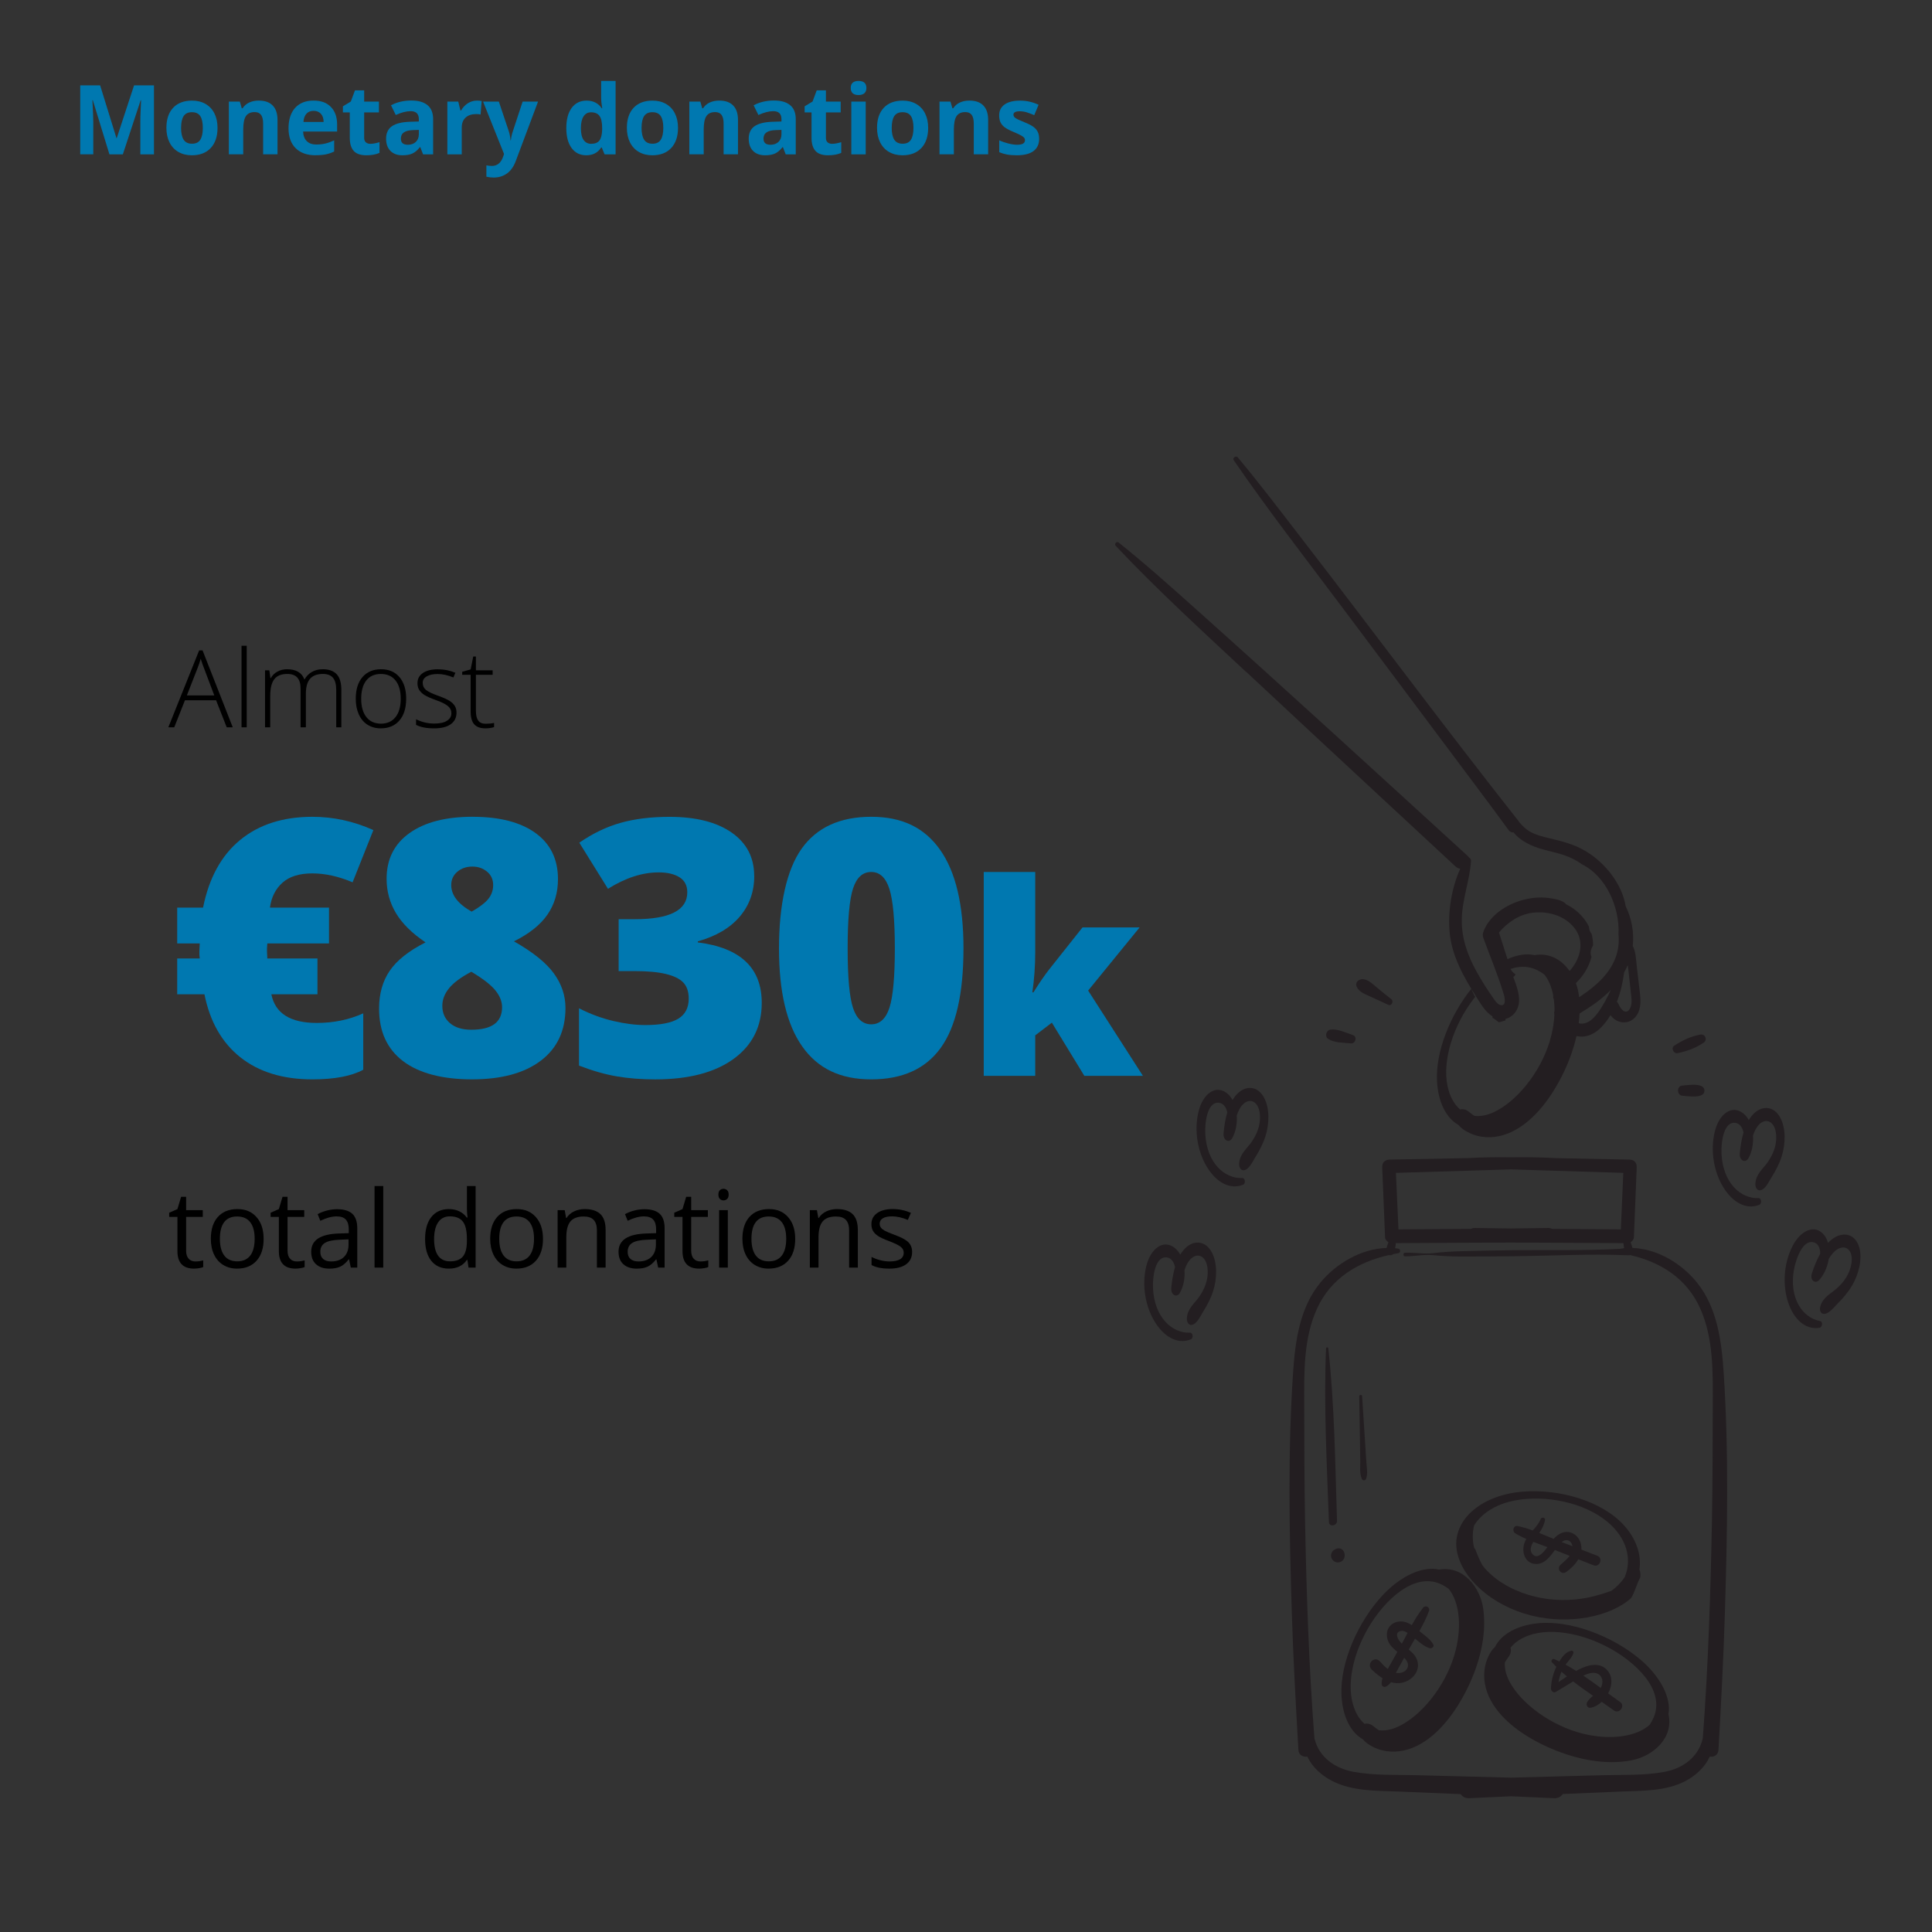 <?xml version="1.0" encoding="UTF-8"?><svg id="Layer_1" xmlns="http://www.w3.org/2000/svg" xmlns:xlink="http://www.w3.org/1999/xlink" viewBox="0 0 1080 1080"><rect x="0" y="0" width="1080" height="1080" fill="#333333" stroke="none"/><defs><style>.cls-1,.cls-2{fill:none;}.cls-3{clip-path:url(#clippath);}.cls-4{fill:#0078b0;}.cls-5,.cls-6,.cls-7{fill:#e1e2e0;}.cls-8{fill:#231e21;}.cls-2,.cls-6,.cls-7{stroke-miterlimit:10;}.cls-2,.cls-7{stroke:#e1e2e0;stroke-width:1.08px;}.cls-9{clip-path:url(#clippath-1);}.cls-10{clip-path:url(#clippath-4);}.cls-11{clip-path:url(#clippath-3);}.cls-12{clip-path:url(#clippath-2);}.cls-13{clip-path:url(#clippath-7);}.cls-14{clip-path:url(#clippath-6);}.cls-15{clip-path:url(#clippath-5);}.cls-6{stroke:#fff;stroke-width:4.36px;}</style><clipPath id="clippath"><rect class="cls-1" x="623.36" y="255.2" width="416.64" height="750"/></clipPath><clipPath id="clippath-1"><rect class="cls-1" x="-1100" y="2350" width="1080" height="901.95"/></clipPath><clipPath id="clippath-2"><rect class="cls-7" x="-699.81" y="2404.75" width="518.8" height="63.01"/></clipPath><clipPath id="clippath-3"><rect class="cls-5" x="-699.81" y="2528.25" width="518.8" height="63.01"/></clipPath><clipPath id="clippath-4"><rect class="cls-5" x="-699.81" y="2651.85" width="518.8" height="63.01"/></clipPath><clipPath id="clippath-5"><rect class="cls-5" x="-699.81" y="2768.88" width="518.8" height="63.01"/></clipPath><clipPath id="clippath-6"><rect class="cls-5" x="-699.81" y="2888.6" width="518.8" height="63.01"/></clipPath><clipPath id="clippath-7"><rect class="cls-5" x="-699.81" y="3009.53" width="518.8" height="63.01"/></clipPath></defs><g><path class="cls-4" d="M61.17,86.27l-9.28-30.24h-.24c.33,6.15,.5,10.26,.5,12.31v17.93h-7.3V47.73h11.13l9.12,29.48h.16l9.68-29.48h11.13v38.55h-7.62v-18.25c0-.86,.01-1.85,.04-2.98,.03-1.12,.15-4.11,.36-8.96h-.24l-9.94,30.19h-7.49Z"/><path class="cls-4" d="M121.6,71.48c0,4.8-1.27,8.55-3.8,11.26-2.53,2.71-6.06,4.06-10.57,4.06-2.83,0-5.33-.62-7.49-1.86s-3.82-3.02-4.98-5.34-1.74-5.03-1.74-8.12c0-4.82,1.26-8.56,3.77-11.23,2.51-2.67,6.05-4.01,10.6-4.01,2.83,0,5.33,.62,7.49,1.85,2.16,1.23,3.82,3,4.98,5.3,1.16,2.3,1.74,5,1.74,8.09Zm-20.38,0c0,2.92,.48,5.12,1.44,6.62,.96,1.49,2.52,2.24,4.68,2.24s3.69-.74,4.63-2.23c.94-1.49,1.41-3.7,1.41-6.63s-.47-5.11-1.42-6.57c-.95-1.46-2.5-2.19-4.67-2.19s-3.69,.73-4.64,2.18-1.42,3.64-1.42,6.58Z"/><path class="cls-4" d="M155.13,86.27h-8.04v-17.22c0-2.13-.38-3.72-1.13-4.79-.76-1.06-1.96-1.6-3.61-1.6-2.25,0-3.88,.75-4.88,2.25s-1.5,3.99-1.5,7.48v13.87h-8.04v-29.48h6.14l1.08,3.77h.45c.9-1.42,2.13-2.5,3.7-3.23,1.57-.73,3.36-1.09,5.37-1.09,3.43,0,6.03,.93,7.8,2.78,1.78,1.85,2.66,4.53,2.66,8.03v19.22Z"/><path class="cls-4" d="M176.43,86.8c-4.75,0-8.46-1.31-11.13-3.93-2.67-2.62-4.01-6.33-4.01-11.13s1.23-8.76,3.71-11.46c2.47-2.7,5.88-4.05,10.24-4.05s7.41,1.19,9.73,3.56,3.48,5.65,3.48,9.83v3.9h-19.01c.09,2.29,.76,4.07,2.03,5.35,1.27,1.28,3.04,1.92,5.33,1.92,1.78,0,3.45-.18,5.04-.55s3.23-.96,4.96-1.77v6.22c-1.41,.7-2.91,1.23-4.51,1.57s-3.55,.51-5.85,.51Zm-1.13-24.84c-1.71,0-3.04,.54-4.01,1.62s-1.52,2.61-1.66,4.6h11.29c-.04-1.99-.55-3.52-1.56-4.6s-2.36-1.62-4.06-1.62Z"/><path class="cls-4" d="M207.08,80.39c1.41,0,3.09-.31,5.06-.92v5.99c-2,.9-4.46,1.34-7.38,1.34-3.22,0-5.56-.81-7.03-2.44-1.47-1.63-2.2-4.06-2.2-7.32v-14.21h-3.85v-3.4l4.43-2.69,2.32-6.22h5.14v6.28h8.25v6.04h-8.25v14.21c0,1.14,.32,1.99,.96,2.53,.64,.54,1.49,.82,2.54,.82Z"/><path class="cls-4" d="M236.5,86.27l-1.56-4.01h-.21c-1.35,1.71-2.75,2.89-4.18,3.55-1.43,.66-3.3,.99-5.6,.99-2.83,0-5.06-.81-6.68-2.43-1.63-1.62-2.44-3.92-2.44-6.91s1.09-5.44,3.28-6.92c2.19-1.49,5.49-2.31,9.9-2.47l5.12-.16v-1.29c0-2.99-1.53-4.48-4.59-4.48-2.36,0-5.12,.71-8.31,2.14l-2.66-5.43c3.39-1.78,7.15-2.66,11.29-2.66s6.99,.86,9.1,2.58c2.11,1.72,3.16,4.34,3.16,7.86v19.64h-5.62Zm-2.37-13.66l-3.11,.11c-2.34,.07-4.08,.49-5.22,1.27-1.14,.77-1.71,1.95-1.71,3.53,0,2.27,1.3,3.4,3.9,3.4,1.86,0,3.35-.54,4.47-1.61,1.12-1.07,1.67-2.5,1.67-4.27v-2.43Z"/><path class="cls-4" d="M266.53,56.24c1.09,0,2,.08,2.72,.24l-.61,7.54c-.65-.18-1.44-.26-2.37-.26-2.57,0-4.57,.66-6,1.98-1.43,1.32-2.15,3.16-2.15,5.54v15h-8.04v-29.48h6.09l1.19,4.96h.4c.91-1.65,2.15-2.98,3.7-3.99,1.56-1.01,3.25-1.52,5.08-1.52Z"/><path class="cls-4" d="M270.05,56.8h8.81l5.56,16.58c.47,1.44,.8,3.15,.98,5.12h.16c.19-1.81,.57-3.52,1.13-5.12l5.46-16.58h8.62l-12.47,33.25c-1.14,3.08-2.77,5.38-4.89,6.91-2.12,1.53-4.59,2.29-7.42,2.29-1.39,0-2.75-.15-4.09-.45v-6.38c.97,.23,2.02,.34,3.16,.34,1.42,0,2.67-.44,3.73-1.31s1.89-2.18,2.49-3.94l.47-1.45-11.71-29.27Z"/><path class="cls-4" d="M327.7,86.8c-3.46,0-6.18-1.34-8.16-4.03-1.98-2.69-2.97-6.42-2.97-11.18s1.01-8.6,3.02-11.3c2.01-2.7,4.79-4.05,8.32-4.05,3.71,0,6.54,1.44,8.49,4.32h.26c-.4-2.2-.61-4.16-.61-5.88v-9.44h8.07v41.03h-6.17l-1.56-3.82h-.34c-1.83,2.9-4.61,4.35-8.36,4.35Zm2.82-6.41c2.06,0,3.56-.6,4.52-1.79,.96-1.2,1.48-3.23,1.57-6.09v-.87c0-3.16-.49-5.43-1.46-6.8-.98-1.37-2.56-2.06-4.76-2.06-1.79,0-3.19,.76-4.18,2.28-.99,1.52-1.49,3.73-1.49,6.63s.5,5.08,1.5,6.53,2.43,2.18,4.3,2.18Z"/><path class="cls-4" d="M379.01,71.48c0,4.8-1.27,8.55-3.8,11.26-2.53,2.71-6.06,4.06-10.57,4.06-2.83,0-5.33-.62-7.49-1.86s-3.82-3.02-4.98-5.34-1.74-5.03-1.74-8.12c0-4.82,1.26-8.56,3.77-11.23,2.51-2.67,6.05-4.01,10.6-4.01,2.83,0,5.33,.62,7.49,1.85,2.16,1.23,3.82,3,4.98,5.3,1.16,2.3,1.74,5,1.74,8.09Zm-20.38,0c0,2.92,.48,5.12,1.44,6.62,.96,1.49,2.52,2.24,4.68,2.24s3.69-.74,4.63-2.23c.94-1.49,1.41-3.7,1.41-6.63s-.47-5.11-1.42-6.57c-.95-1.46-2.5-2.19-4.67-2.19s-3.69,.73-4.64,2.18-1.42,3.64-1.42,6.58Z"/><path class="cls-4" d="M412.54,86.27h-8.04v-17.22c0-2.13-.38-3.72-1.13-4.79-.76-1.06-1.96-1.6-3.61-1.6-2.25,0-3.88,.75-4.88,2.25s-1.5,3.99-1.5,7.48v13.87h-8.04v-29.48h6.14l1.08,3.77h.45c.9-1.42,2.13-2.5,3.7-3.23,1.57-.73,3.36-1.09,5.37-1.09,3.43,0,6.03,.93,7.8,2.78,1.78,1.85,2.66,4.53,2.66,8.03v19.22Z"/><path class="cls-4" d="M439.21,86.27l-1.56-4.01h-.21c-1.35,1.71-2.75,2.89-4.18,3.55-1.43,.66-3.3,.99-5.6,.99-2.83,0-5.06-.81-6.68-2.43-1.63-1.62-2.44-3.92-2.44-6.91s1.09-5.44,3.28-6.92c2.19-1.49,5.49-2.31,9.9-2.47l5.12-.16v-1.29c0-2.99-1.53-4.48-4.59-4.48-2.36,0-5.12,.71-8.31,2.14l-2.66-5.43c3.39-1.78,7.15-2.66,11.29-2.66s6.99,.86,9.1,2.58c2.11,1.72,3.16,4.34,3.16,7.86v19.64h-5.62Zm-2.37-13.66l-3.11,.11c-2.34,.07-4.08,.49-5.22,1.27-1.14,.77-1.71,1.95-1.71,3.53,0,2.27,1.3,3.4,3.9,3.4,1.86,0,3.35-.54,4.47-1.61,1.12-1.07,1.67-2.5,1.67-4.27v-2.43Z"/><path class="cls-4" d="M465.2,80.39c1.41,0,3.09-.31,5.06-.92v5.99c-2,.9-4.46,1.34-7.38,1.34-3.22,0-5.56-.81-7.03-2.44-1.47-1.63-2.2-4.06-2.2-7.32v-14.21h-3.85v-3.4l4.43-2.69,2.32-6.22h5.14v6.28h8.25v6.04h-8.25v14.21c0,1.14,.32,1.99,.96,2.53,.64,.54,1.49,.82,2.54,.82Z"/><path class="cls-4" d="M475.56,49.18c0-2.62,1.46-3.93,4.38-3.93s4.38,1.31,4.38,3.93c0,1.25-.37,2.22-1.09,2.91-.73,.69-1.82,1.04-3.28,1.04-2.92,0-4.38-1.32-4.38-3.96Zm8.38,37.1h-8.04v-29.48h8.04v29.48Z"/><path class="cls-4" d="M518.85,71.48c0,4.8-1.27,8.55-3.8,11.26-2.53,2.71-6.06,4.06-10.57,4.06-2.83,0-5.33-.62-7.49-1.86s-3.82-3.02-4.98-5.34-1.74-5.03-1.74-8.12c0-4.82,1.26-8.56,3.77-11.23,2.51-2.67,6.05-4.01,10.6-4.01,2.83,0,5.33,.62,7.49,1.85,2.16,1.23,3.82,3,4.98,5.3,1.16,2.3,1.74,5,1.74,8.09Zm-20.38,0c0,2.92,.48,5.12,1.44,6.62,.96,1.49,2.52,2.24,4.68,2.24s3.69-.74,4.63-2.23c.94-1.49,1.41-3.7,1.41-6.63s-.47-5.11-1.42-6.57c-.95-1.46-2.5-2.19-4.67-2.19s-3.69,.73-4.64,2.18-1.42,3.64-1.42,6.58Z"/><path class="cls-4" d="M552.38,86.27h-8.04v-17.22c0-2.13-.38-3.72-1.13-4.79-.76-1.06-1.96-1.6-3.61-1.6-2.25,0-3.88,.75-4.88,2.25s-1.5,3.99-1.5,7.48v13.87h-8.04v-29.48h6.14l1.08,3.77h.45c.9-1.42,2.13-2.5,3.7-3.23,1.57-.73,3.36-1.09,5.37-1.09,3.43,0,6.03,.93,7.8,2.78,1.78,1.85,2.66,4.53,2.66,8.03v19.22Z"/><path class="cls-4" d="M580.9,77.52c0,3.02-1.05,5.33-3.15,6.91-2.1,1.58-5.24,2.37-9.43,2.37-2.14,0-3.97-.15-5.48-.44s-2.93-.72-4.25-1.28v-6.64c1.49,.7,3.18,1.29,5.05,1.77,1.87,.47,3.52,.71,4.94,.71,2.92,0,4.38-.84,4.38-2.53,0-.63-.19-1.15-.58-1.54s-1.05-.84-2-1.34-2.21-1.08-3.8-1.75c-2.27-.95-3.93-1.83-5-2.64-1.06-.81-1.84-1.74-2.32-2.78-.48-1.05-.72-2.33-.72-3.86,0-2.62,1.02-4.64,3.04-6.08,2.03-1.43,4.91-2.15,8.64-2.15s7,.77,10.36,2.32l-2.43,5.8c-1.48-.63-2.86-1.15-4.14-1.56-1.28-.4-2.59-.61-3.93-.61-2.37,0-3.56,.64-3.56,1.92,0,.72,.38,1.34,1.15,1.87,.76,.53,2.44,1.31,5.02,2.35,2.3,.93,3.99,1.8,5.06,2.61,1.07,.81,1.86,1.74,2.37,2.79s.76,2.31,.76,3.77Z"/></g><g><path d="M109.21,705.16c.86,0,1.69-.06,2.49-.19,.8-.13,1.44-.26,1.9-.4v3.72c-.53,.25-1.3,.46-2.33,.63s-1.95,.25-2.77,.25c-6.21,0-9.32-3.27-9.32-9.81v-19.1h-4.6v-2.34l4.6-2.02,2.05-6.86h2.81v7.44h9.32v3.78h-9.32v18.9c0,1.93,.46,3.42,1.38,4.45,.92,1.04,2.18,1.55,3.78,1.55Z"/><path d="M147.38,692.5c0,5.23-1.32,9.32-3.96,12.26s-6.28,4.41-10.93,4.41c-2.87,0-5.42-.67-7.65-2.02s-3.95-3.28-5.16-5.8-1.82-5.47-1.82-8.85c0-5.23,1.31-9.31,3.93-12.23s6.25-4.38,10.9-4.38,8.06,1.49,10.71,4.48,3.97,7.03,3.97,12.13Zm-24.46,0c0,4.1,.82,7.23,2.46,9.38s4.05,3.22,7.24,3.22,5.6-1.07,7.25-3.21,2.48-5.27,2.48-9.39-.83-7.18-2.48-9.3-4.09-3.18-7.31-3.18-5.59,1.04-7.21,3.13-2.43,5.21-2.43,9.35Z"/><path d="M165.91,705.16c.86,0,1.69-.06,2.49-.19s1.44-.26,1.9-.4v3.72c-.53,.25-1.3,.46-2.33,.63s-1.95,.25-2.77,.25c-6.21,0-9.32-3.27-9.32-9.81v-19.1h-4.6v-2.34l4.6-2.02,2.05-6.86h2.81v7.44h9.32v3.78h-9.32v18.9c0,1.93,.46,3.42,1.38,4.45s2.18,1.55,3.78,1.55Z"/><path d="M196.11,708.59l-.97-4.57h-.23c-1.6,2.01-3.2,3.37-4.79,4.09-1.59,.71-3.58,1.07-5.96,1.07-3.18,0-5.68-.82-7.49-2.46-1.81-1.64-2.71-3.97-2.71-7,0-6.48,5.19-9.88,15.56-10.2l5.45-.18v-1.99c0-2.52-.54-4.38-1.63-5.58s-2.82-1.8-5.2-1.8c-2.68,0-5.7,.82-9.08,2.46l-1.49-3.72c1.58-.86,3.31-1.53,5.2-2.02,1.88-.49,3.77-.73,5.67-.73,3.83,0,6.67,.85,8.51,2.55s2.77,4.42,2.77,8.17v21.91h-3.6Zm-10.99-3.43c3.03,0,5.41-.83,7.13-2.49s2.59-3.98,2.59-6.97v-2.9l-4.86,.21c-3.87,.14-6.66,.74-8.36,1.8-1.71,1.06-2.56,2.72-2.56,4.97,0,1.76,.53,3.1,1.6,4.01,1.06,.92,2.55,1.38,4.47,1.38Z"/><path d="M214.24,708.59h-4.86v-45.59h4.86v45.59Z"/><path d="M261.27,704.28h-.26c-2.25,3.26-5.61,4.89-10.08,4.89-4.2,0-7.47-1.44-9.8-4.31-2.33-2.87-3.5-6.95-3.5-12.25s1.17-9.4,3.52-12.33,5.61-4.39,9.79-4.39,7.69,1.58,10.02,4.75h.38l-.21-2.31-.12-2.26v-13.07h4.86v45.59h-3.96l-.64-4.31Zm-9.73,.82c3.32,0,5.73-.9,7.22-2.71s2.24-4.72,2.24-8.75v-1.03c0-4.55-.76-7.8-2.27-9.74-1.51-1.94-3.93-2.92-7.25-2.92-2.85,0-5.04,1.11-6.55,3.33-1.51,2.22-2.27,5.35-2.27,9.39s.75,7.2,2.26,9.29c1.5,2.09,3.71,3.13,6.62,3.13Z"/><path d="M303.54,692.5c0,5.23-1.32,9.32-3.96,12.26s-6.28,4.41-10.93,4.41c-2.87,0-5.42-.67-7.65-2.02s-3.95-3.28-5.16-5.8-1.82-5.47-1.82-8.85c0-5.23,1.31-9.31,3.93-12.23s6.25-4.38,10.9-4.38,8.06,1.49,10.71,4.48,3.97,7.03,3.97,12.13Zm-24.46,0c0,4.1,.82,7.23,2.46,9.38s4.05,3.22,7.24,3.22,5.6-1.07,7.25-3.21,2.48-5.27,2.48-9.39-.83-7.18-2.48-9.3-4.09-3.18-7.31-3.18-5.59,1.04-7.21,3.13-2.43,5.21-2.43,9.35Z"/><path d="M333.68,708.59v-20.77c0-2.62-.6-4.57-1.79-5.86-1.19-1.29-3.06-1.93-5.6-1.93-3.36,0-5.82,.91-7.38,2.72-1.56,1.82-2.34,4.81-2.34,8.99v16.85h-4.86v-32.11h3.96l.79,4.39h.23c1-1.58,2.39-2.81,4.19-3.68,1.8-.87,3.8-1.3,6.01-1.3,3.87,0,6.78,.93,8.73,2.8,1.95,1.87,2.93,4.85,2.93,8.95v20.95h-4.86Z"/><path d="M367.92,708.59l-.97-4.57h-.23c-1.6,2.01-3.2,3.37-4.79,4.09-1.59,.71-3.58,1.07-5.96,1.07-3.18,0-5.68-.82-7.49-2.46-1.81-1.64-2.71-3.97-2.71-7,0-6.48,5.19-9.88,15.56-10.2l5.45-.18v-1.99c0-2.52-.54-4.38-1.63-5.58s-2.82-1.8-5.2-1.8c-2.68,0-5.7,.82-9.08,2.46l-1.49-3.72c1.58-.86,3.31-1.53,5.2-2.02,1.88-.49,3.77-.73,5.67-.73,3.83,0,6.67,.85,8.51,2.55s2.77,4.42,2.77,8.17v21.91h-3.6Zm-10.99-3.43c3.03,0,5.41-.83,7.13-2.49s2.59-3.98,2.59-6.97v-2.9l-4.86,.21c-3.87,.14-6.66,.74-8.36,1.8-1.71,1.06-2.56,2.72-2.56,4.97,0,1.76,.53,3.1,1.6,4.01,1.06,.92,2.55,1.38,4.47,1.38Z"/><path d="M391.55,705.16c.86,0,1.69-.06,2.49-.19s1.44-.26,1.9-.4v3.72c-.53,.25-1.3,.46-2.33,.63s-1.95,.25-2.77,.25c-6.21,0-9.32-3.27-9.32-9.81v-19.1h-4.6v-2.34l4.6-2.02,2.05-6.86h2.81v7.44h9.32v3.78h-9.32v18.9c0,1.93,.46,3.42,1.38,4.45s2.18,1.55,3.78,1.55Z"/><path d="M401.59,667.78c0-1.11,.27-1.93,.82-2.45s1.23-.78,2.05-.78,1.46,.26,2.02,.79,.85,1.34,.85,2.43-.28,1.91-.85,2.45-1.24,.81-2.02,.81c-.82,0-1.5-.27-2.05-.81s-.82-1.35-.82-2.45Zm5.27,40.81h-4.86v-32.11h4.86v32.11Z"/><path d="M444.53,692.5c0,5.23-1.32,9.32-3.96,12.26s-6.28,4.41-10.93,4.41c-2.87,0-5.42-.67-7.65-2.02s-3.95-3.28-5.16-5.8-1.82-5.47-1.82-8.85c0-5.23,1.31-9.31,3.93-12.23s6.25-4.38,10.9-4.38,8.06,1.49,10.71,4.48,3.97,7.03,3.97,12.13Zm-24.46,0c0,4.1,.82,7.23,2.46,9.38s4.05,3.22,7.24,3.22,5.6-1.07,7.25-3.21,2.48-5.27,2.48-9.39-.83-7.18-2.48-9.3-4.09-3.18-7.31-3.18-5.59,1.04-7.21,3.13-2.43,5.21-2.43,9.35Z"/><path d="M474.67,708.59v-20.77c0-2.62-.6-4.57-1.79-5.86s-3.06-1.93-5.6-1.93c-3.36,0-5.82,.91-7.38,2.72s-2.34,4.81-2.34,8.99v16.85h-4.86v-32.11h3.96l.79,4.39h.23c1-1.58,2.39-2.81,4.19-3.68s3.8-1.3,6.01-1.3c3.87,0,6.78,.93,8.73,2.8s2.93,4.85,2.93,8.95v20.95h-4.86Z"/><path d="M509.88,699.83c0,2.99-1.11,5.29-3.34,6.91s-5.35,2.43-9.38,2.43c-4.26,0-7.58-.67-9.96-2.02v-4.51c1.54,.78,3.2,1.4,4.97,1.85s3.47,.67,5.11,.67c2.54,0,4.49-.41,5.86-1.22s2.05-2.05,2.05-3.71c0-1.25-.54-2.32-1.63-3.21s-3.2-1.94-6.34-3.15c-2.99-1.11-5.11-2.08-6.37-2.92s-2.2-1.77-2.81-2.83-.92-2.31-.92-3.78c0-2.62,1.06-4.68,3.19-6.2s5.05-2.27,8.76-2.27c3.46,0,6.84,.7,10.14,2.11l-1.73,3.96c-3.22-1.33-6.14-1.99-8.76-1.99-2.3,0-4.04,.36-5.21,1.08s-1.76,1.72-1.76,2.99c0,.86,.22,1.59,.66,2.2s1.15,1.18,2.12,1.73,2.85,1.34,5.62,2.37c3.81,1.39,6.38,2.78,7.72,4.19s2.01,3.17,2.01,5.3Z"/></g><g><path class="cls-4" d="M174.63,488.23c-7.29,0-12.88,1.74-16.75,5.22-3.87,3.48-6.2,8.12-6.98,13.92h33.01v20.02h-34.47l-.2,2.83v1.37l.2,4.3v-.1h28.03v20.02h-25.78c2.15,10.68,10.61,16.02,25.39,16.02,9.44,0,18.1-1.79,25.98-5.37v31.54c-6.64,3.58-16.11,5.37-28.42,5.37-16.47,0-29.88-4.1-40.23-12.3s-17.06-19.95-20.12-35.25h-15.23v-20.02h12.6l-.2-2.05v-2.15l.2-4.2h-12.6v-20.02h14.45c3.32-16.6,10.24-29.21,20.75-37.84,10.51-8.63,23.97-12.94,40.38-12.94,11.72,0,23.08,2.48,34.08,7.42l-11.62,29.2c-7.81-3.32-15.3-4.98-22.46-4.98Z"/><path class="cls-4" d="M264.25,456.59c15.04,0,26.74,3.03,35.11,9.08,8.36,6.05,12.55,14.65,12.55,25.78,0,7.55-1.97,14.18-5.91,19.87-3.94,5.7-10.17,10.66-18.7,14.89,10.55,5.99,17.98,11.96,22.31,17.92,4.33,5.96,6.49,12.39,6.49,19.29,0,12.7-4.59,22.53-13.77,29.49-9.18,6.97-22.01,10.45-38.48,10.45s-29.66-3.4-38.57-10.21c-8.92-6.8-13.38-16.58-13.38-29.35,0-8.27,1.99-15.32,5.96-21.14,3.97-5.83,10.64-11.12,20.02-15.87-7.55-5.08-13.07-10.53-16.55-16.36-3.48-5.83-5.22-12.22-5.22-19.19,0-10.94,4.26-19.45,12.79-25.54,8.53-6.09,20.31-9.13,35.35-9.13Zm-16.99,105.66c0,4.04,1.43,7.28,4.3,9.72,2.86,2.44,6.84,3.66,11.91,3.66,11.46,0,17.19-4.2,17.19-12.6,0-3.19-1.25-6.33-3.76-9.42-2.51-3.09-6.98-6.56-13.43-10.4-5.8,3.06-9.95,6.14-12.45,9.23-2.51,3.09-3.76,6.36-3.76,9.81Zm16.8-77.83c-3.32,0-6.12,.96-8.4,2.88-2.28,1.92-3.42,4.41-3.42,7.47,0,5.6,3.81,10.55,11.43,14.84,4.62-2.67,7.78-5.11,9.47-7.32,1.69-2.21,2.54-4.72,2.54-7.52,0-3.12-1.14-5.63-3.42-7.52-2.28-1.89-5.01-2.83-8.2-2.83Z"/><path class="cls-4" d="M421.63,489.6c0,8.85-2.7,16.46-8.11,22.8-5.4,6.35-13.22,10.95-23.44,13.82v.59c23.83,3,35.74,14.26,35.74,33.79,0,13.28-5.26,23.73-15.77,31.35-10.51,7.62-25.11,11.43-43.8,11.43-7.68,0-14.79-.55-21.34-1.66s-13.62-3.12-21.24-6.05v-32.03c6.25,3.19,12.61,5.55,19.09,7.08,6.48,1.53,12.45,2.29,17.92,2.29,8.46,0,14.63-1.19,18.51-3.56,3.87-2.38,5.81-6.1,5.81-11.18,0-3.91-1.01-6.92-3.03-9.03-2.02-2.12-5.27-3.71-9.77-4.79s-10.35-1.61-17.58-1.61h-8.79v-29h8.98c19.6,0,29.39-5.01,29.39-15.04,0-3.77-1.45-6.58-4.35-8.4-2.9-1.82-6.79-2.73-11.67-2.73-9.12,0-18.55,3.06-28.32,9.18l-16.02-25.78c7.55-5.21,15.28-8.92,23.19-11.13,7.91-2.21,16.98-3.32,27.2-3.32,14.78,0,26.37,2.93,34.77,8.79s12.6,13.93,12.6,24.22Z"/><path class="cls-4" d="M538.59,530.22c0,25.26-4.23,43.77-12.7,55.52-8.46,11.75-21.42,17.63-38.87,17.63s-29.92-6.14-38.57-18.41c-8.66-12.27-12.99-30.52-12.99-54.74s4.23-44.01,12.7-55.86c8.46-11.85,21.42-17.77,38.87-17.77s29.83,6.17,38.53,18.51c8.69,12.34,13.04,30.71,13.04,55.13Zm-64.75,0c0,16.15,1.01,27.25,3.03,33.3,2.02,6.05,5.4,9.08,10.16,9.08s8.22-3.12,10.21-9.38c1.99-6.25,2.98-17.25,2.98-33.01s-1.01-26.9-3.03-33.25c-2.02-6.35-5.4-9.52-10.16-9.52s-8.14,3.06-10.16,9.18c-2.02,6.12-3.03,17.32-3.03,33.59Z"/><path class="cls-4" d="M577.67,554.76c3.47-5.52,6.42-9.81,8.86-12.89l18.6-23.44h31.93l-28.78,35.3,30.62,47.68h-32.74l-18.16-29.74-9.3,7.1v22.63h-28.78v-113.97h28.78v44.82c0,7.67-.54,15.16-1.61,22.49h.59Z"/></g><g><path d="M120.79,391.45h-17.4l-5.98,15.12h-3.31l17.23-43.01h1.9l16.88,43.01h-3.37l-5.95-15.12Zm-16.32-2.7h15.32l-5.83-15.44c-.49-1.21-1.07-2.89-1.76-5.04-.53,1.88-1.1,3.57-1.73,5.1l-6.01,15.38Z"/><path d="M137.92,406.57h-2.9v-45.59h2.9v45.59Z"/><path d="M187.95,406.57v-20.89c0-3.11-.61-5.37-1.82-6.8-1.21-1.43-3.07-2.14-5.57-2.14-3.26,0-5.67,.9-7.24,2.7-1.56,1.8-2.34,4.62-2.34,8.47v18.66h-2.96v-21.77c0-5.37-2.46-8.06-7.38-8.06-3.34,0-5.77,.97-7.29,2.92s-2.29,5.05-2.29,9.33v17.58h-2.9v-31.85h2.4l.62,4.37h.18c.88-1.58,2.13-2.81,3.75-3.68,1.62-.87,3.41-1.3,5.36-1.3,5.02,0,8.24,1.88,9.67,5.65h.12c1.04-1.82,2.43-3.21,4.17-4.19,1.75-.98,3.74-1.46,5.96-1.46,3.48,0,6.08,.93,7.82,2.78,1.74,1.86,2.61,4.8,2.61,8.85v20.83h-2.87Z"/><path d="M227.05,390.6c0,5.2-1.26,9.25-3.78,12.17s-6,4.38-10.43,4.38c-2.79,0-5.25-.67-7.38-2.02-2.13-1.35-3.76-3.28-4.89-5.8-1.13-2.52-1.7-5.43-1.7-8.73,0-5.2,1.26-9.24,3.78-12.14s5.98-4.35,10.37-4.35,7.81,1.47,10.3,4.41,3.74,6.97,3.74,12.08Zm-25.14,0c0,4.38,.96,7.79,2.89,10.24,1.92,2.45,4.64,3.68,8.16,3.68s6.24-1.23,8.16-3.68c1.92-2.45,2.89-5.86,2.89-10.24s-.97-7.8-2.92-10.22c-1.94-2.42-4.67-3.63-8.19-3.63s-6.23,1.21-8.13,3.62-2.86,5.83-2.86,10.24Z"/><path d="M255.2,398.28c0,2.85-1.08,5.04-3.25,6.58s-5.24,2.3-9.23,2.3c-4.26,0-7.64-.65-10.14-1.96v-3.13c3.2,1.6,6.58,2.4,10.14,2.4,3.14,0,5.53-.52,7.16-1.57s2.45-2.44,2.45-4.17c0-1.6-.65-2.95-1.95-4.04s-3.43-2.17-6.4-3.22c-3.18-1.15-5.42-2.14-6.71-2.97s-2.26-1.77-2.92-2.81-.98-2.32-.98-3.82c0-2.38,1-4.27,3-5.65s4.8-2.08,8.39-2.08,6.7,.64,9.79,1.93l-1.08,2.64c-3.12-1.29-6.03-1.93-8.7-1.93s-4.66,.43-6.18,1.29-2.29,2.05-2.29,3.57c0,1.66,.59,2.99,1.77,3.98s3.49,2.11,6.93,3.34c2.87,1.04,4.96,1.97,6.27,2.8s2.29,1.77,2.94,2.83,.98,2.29,.98,3.72Z"/><path d="M271.39,404.58c1.84,0,3.44-.16,4.8-.47v2.34c-1.41,.47-3.03,.7-4.86,.7-2.81,0-4.89-.75-6.23-2.26s-2.01-3.87-2.01-7.09v-20.57h-4.72v-1.7l4.72-1.32,1.46-7.21h1.49v7.71h9.35v2.52h-9.35v20.16c0,2.44,.43,4.25,1.29,5.42s2.21,1.76,4.04,1.76Z"/></g><g class="cls-3"><path class="cls-8" d="M957.44,785.34c-.06,21.23-.05,42.47-.44,63.69-.74,40.9-2.07,81.84-5.11,122.63-.01,.04-.03,.09-.04,.13-2.47,10.6-11.25,16.78-21.31,18.67-11.39,2.14-23.38,1.58-34.91,1.9-16.99,.47-33.97,.92-50.96,1.36-17.42-.43-34.83-.89-52.24-1.36-11.82-.32-24.11,.24-35.79-1.9-10.31-1.89-19.31-8.07-21.84-18.67-.01-.04-.03-.09-.04-.13-3.12-40.8-4.48-81.73-5.24-122.63-.39-21.23-.39-42.46-.44-63.69-.05-18.08-.51-37.07,7.18-53.89,7.75-16.95,22.84-25.94,40.12-29.86,.82,.25,1.77,.12,2.38-.51,.94-.18,1.9-.36,2.85-.52,1.48-.25,1.41-2.4-.06-2.6-.55-.08-1.11-.14-1.66-.2,.18-.94,.32-1.89,.39-2.84,20.86-.1,41.73-.27,62.6-.31h3.56c20.36,.04,40.73,.21,61.08,.31,.07,.95,.2,1.9,.38,2.84-.54,.05-1.08,.12-1.62,.2-.13,.01-.24,.07-.34,.11-19.86,1.11-39.93,.57-59.79,.79-9.79,.11-19.58,.32-29.37,.57-5.06,.12-10.16,.45-15.19,1.05-5.54,.66-10.73-.4-16.23-.18-1.13,.04-1.09,1.99,.04,2,5.19,.07,10.17-1.15,15.38-.68,5.05,.46,10.14,.78,15.21,.79,10.49,0,20.98-.03,31.47-.17,20.64-.28,41.49-1.41,62.11-.55,.17,0,.33,0,.48-.02,.41,.08,.85,.06,1.26-.07,16.85,3.92,31.57,12.91,39.13,29.86,7.5,16.82,7.05,35.81,7.01,53.89m-132.27-131.06c6.51-.2,13.01-.36,19.5-.6,6.33,.24,12.67,.4,19.02,.6,14.58,.46,29.16,.92,43.74,1.35-.47,10.53-.92,21.06-1.38,31.59-12.84-.1-25.67-.18-38.5-.28-.53-.32-1.19-.51-1.99-.5-6.97,.11-13.93,.2-20.89,.28-6.79-.08-13.59-.17-20.38-.28-.78-.01-1.42,.17-1.93,.49-13.54,.1-27.08,.18-40.62,.29-.47-10.53-.94-21.06-1.42-31.59,14.95-.42,29.89-.88,44.84-1.35m123.44,62.65c-8.65-10.71-22.23-18.88-36.06-19.33-.27-1.08-.62-2.13-1.04-3.16,.99-.62,1.81-1.73,1.85-2.76,.53-13.04,1.06-26.07,1.57-39.11,.1-2.69-1.47-4.3-4.06-4.36-13.68-.3-27.36-.56-41.04-.81-8.38-.5-16.76-.57-25.15-.47-8.02-.09-16.02-.03-24.02,.44-14.61,.26-29.22,.53-43.84,.84-2.67,.05-4.27,1.66-4.16,4.36,.52,13.04,1.07,26.07,1.6,39.11,.04,1.03,.88,2.14,1.9,2.76-.43,1.03-.79,2.08-1.06,3.16-14.17,.45-28.11,8.62-36.96,19.33-11.7,14.14-14.15,33.02-15.33,50.69-2.96,44.23-2.08,88.92-.71,133.2,.8,25.8,2.22,51.55,3.71,77.32,.17,3.02,2.64,4.16,4.99,3.79,2.68,5.81,7.91,10.51,13.65,13.51,11.44,5.98,25.01,5.53,37.56,6.04,11.5,.48,23.01,.95,34.52,1.44,.96,1.4,2.53,2.38,4.64,2.28,7.84-.37,15.68-.73,23.51-1.08,8.03,.35,16.06,.71,24.1,1.08,2.2,.1,3.82-.9,4.81-2.34,10.74-.46,21.49-.91,32.23-1.37,12.23-.52,25.48-.06,36.63-6.04,5.6-3,10.7-7.69,13.31-13.51,2.3,.38,4.7-.77,4.87-3.79,1.46-25.76,2.84-51.52,3.62-77.32,1.34-44.28,2.2-88.97-.69-133.2-1.15-17.67-3.54-36.55-14.95-50.69"/><path class="cls-8" d="M922.13,964.23c-7.34,6.55-21.77,8.72-37.18,4.92-17.94-4.43-34.63-16.86-41.12-29.12-2.01-3.81-2.82-7.41-2.6-10.7,.18-.33,.37-.67,.57-.99,1.38-2.17,2.9-3.33,2.79-6.08-.01-.39-.09-.77-.23-1.12,2.73-3.52,7.12-6.2,12.73-7.69,14.18-3.76,34.2,1.47,49.59,12.13,8.54,5.92,15.1,13.04,17.78,20.11,2.77,7.31,1.2,13.32-2.32,18.54m-5.14-36.51c-15.48-13.13-39.16-22.17-57.41-20.29-11.54,1.18-20.3,6.05-23.9,13.23-3.03,2.72-4.91,7.69-5.56,11.05-1.24,6.52,.11,13.03,3.23,18.83,6.88,12.76,21.52,21.79,34.49,27.23,13.56,5.68,29.33,9.04,43.99,6.3,12.15-2.27,23.91-12.49,20.84-25.87,1.62-9.11-4.52-21.02-15.68-30.49"/><path class="cls-8" d="M812.86,925.64c-5.37,17.68-18.66,33.7-31.24,39.53-3.91,1.81-7.55,2.43-10.82,2.04-.33-.2-.65-.4-.96-.62-2.1-1.5-3.18-3.07-5.92-3.1-.39,0-.77,.05-1.13,.16-3.37-2.91-5.82-7.43-7.01-13.11-3.02-14.36,3.25-34.08,14.71-48.89,6.36-8.22,13.81-14.4,21.02-16.7,7.45-2.38,13.37-.5,18.4,3.29,6.15,7.68,7.57,22.2,2.96,37.39m-8.42-48.23c-9.01-2.09-21.23,3.41-31.27,14.06-13.92,14.77-24.19,37.94-23.28,56.27,.58,11.58,4.97,20.59,11.96,24.56,2.56,3.16,7.42,5.31,10.74,6.13,6.45,1.58,13.02,.58,18.98-2.24,13.1-6.19,22.89-20.34,29-33,6.39-13.24,10.57-28.82,8.61-43.59-1.63-12.25-11.23-24.53-24.74-22.17"/><path class="cls-8" d="M837.94,521.25c4.76-5.62,11.23-10.01,18.6-10.99,8.58-1.13,18.1,1.48,23.58,8.5,5.72,7.33,3.56,16.54-2.03,23.26-.22,.26-.45,.52-.68,.77-4.4-6.23-11.24-10.33-19.56-8.87-4.48-1.04-9.76-.18-15.17,2.24-1.58-4.97-3.16-9.94-4.74-14.91m45.06,45.29c3.24-1.95,6.44-4,9.48-6.25,2.82-2.09,5.5-4.39,7.94-6.89-.98,2.17-2.01,4.33-3.2,6.41-2.35,4.11-6.4,11.23-11.52,12.23-1.61,.31-2.58,.21-3.17-.15,.22-1.78,.38-3.56,.47-5.35m24.89-22.95c.75-1.31,1.43-2.67,2.02-4.06,.14,.95,.27,1.89,.38,2.82,.44,3.96,.87,7.92,1.3,11.88,.29,2.73,.98,6.32-.17,8.97-2.07,4.78-5.45,1.17-6.62-1.87-.22-.57-.56-.99-.96-1.27,2.09-5.37,3.38-11.1,4.05-16.47m-211.37-168.13c24.94,23.27,49.89,46.53,74.9,69.72l42.24,39.19c.81,.76,1.72,1.14,2.62,1.24-4.88,10.88-6.96,23.94-5.93,35.48,1.19,13.32,7.93,25.16,14.95,36.22,2.45,3.87,5.02,8.4,9.04,10.85-.03,.27-.05,.55-.08,.82,.38,.15,.75,.34,1.11,.59,.86,.6,1.7,1.23,2.53,1.89,.87-.18,1.78-.47,2.83-.81,.29-.09,.57-.15,.85-.2-.01-.29-.02-.58-.04-.86,3.44-.79,6.24-3.66,7.22-7.3,1.4-5.2-.96-11.08-2.86-16.28,.42-.07,.79-.34,.98-.79,.11-.25,.19-.46,.26-.64-1.17-.66-2.11-1.68-2.73-2.91,.17-.06,.34-.12,.51-.17,7.45-2.39,13.36-.51,18.4,3.28,2.35,2.93,4,6.87,4.89,11.45,.03,.69,.06,1.39,.09,2.08,.08-.04,.16-.08,.24-.12,.33,2.3,.48,4.74,.44,7.28-.07,.04-.14,.08-.22,.12,.04,.63,.1,1.25,.15,1.88-.25,4.68-1.1,9.65-2.63,14.71-5.37,17.68-18.66,33.7-31.25,39.54-3.91,1.81-7.55,2.43-10.82,2.04-.32-.19-.65-.4-.96-.62-2.09-1.5-3.17-3.07-5.92-3.1-.38,0-.77,.05-1.13,.16-3.38-2.91-5.82-7.42-7.02-13.11-3.01-14.36,3.25-34.08,14.72-48.89,.25-.33,.51-.65,.78-.97-.28-.36-.54-.75-.76-1.21-.52-1.07-1-2.16-1.47-3.24-11.77,14.68-19.97,35.04-19.15,51.5,.58,11.58,4.97,20.59,11.96,24.56,2.56,3.17,7.42,5.31,10.75,6.13,6.45,1.59,13.02,.58,18.98-2.24,13.1-6.2,22.89-20.34,29-33,3.11-6.44,5.68-13.43,7.29-20.61,.26,.06,.53,.12,.8,.17,5.05,.85,9.67-1.56,13.11-5.11,1.94-2.01,3.63-4.29,5.1-6.75,1.4,2.09,3.77,3.62,6.26,3.99,4.1,.6,7.57-1.7,9.25-5.39,2.01-4.43,1.07-9.62,.53-14.24-.47-3.96-.93-7.91-1.39-11.87-.41-3.55-.45-7.25-1.91-10.54-.08-.19-.19-.35-.31-.49,.82-7.54-.53-15.39-3.92-22.19-2.07-12.62-11.45-24.28-22.19-30.79-6.23-3.78-12.88-5.53-19.9-7.19-4-.95-8.12-1.9-11.71-4-2.3-1.35-4.02-3.19-5.73-5.12-.12-.24-.26-.47-.45-.7-41.27-52.31-81.01-105.84-121.72-158.58-11.56-14.98-23.03-30.12-35.16-44.63-.98-1.18-3.15,.26-2.26,1.57,18.75,27.37,39.22,53.66,59.1,80.21,20.17,26.93,40.38,53.82,60.49,80.79,11.34,15.22,22.83,30.34,34,45.69,.8,1.1,1.83,1.47,2.84,1.35,2.29,3.02,5.83,5.28,9.13,6.87,6.92,3.36,14.78,3.9,21.83,6.9,2.67,1.14,5.08,2.51,7.28,4.08,13.28,6.52,21.22,23.87,20.41,39.21,.37,3.77,.04,7.58-1.04,11.19-3.09,10.25-11.42,17.53-20.04,23.28-.32,.21-.64,.41-.96,.62-.05-.43-.08-.86-.14-1.29-.29-2.23-.86-4.45-1.65-6.59,1.84-1.79,3.51-3.78,4.94-6,1.75-2.73,3.03-5.66,3.81-8.67-.66-1.59-.68-3.47,.35-5.41,.18-.35,.35-.71,.51-1.08,0-2.14-.25-4.28-.81-6.37-.83-.98-1.38-2.28-1.44-3.9-.74-1.56-1.64-3.07-2.77-4.5-2.8-3.58-6.26-6.28-10.05-8.15-1.91-2.49-7.06-3.14-9.81-3.51-4.92-.67-10.11-.11-14.87,1.24-8.69,2.46-17.68,8.25-21.26,16.87-.06,.14-.09,.28-.1,.42-.58,1.07-.75,2.38-.22,3.82,3.8,10.4,8.21,20.77,11.39,31.37,.6,2,1.6,6.96-1.89,6.11-1.93-.48-3.64-3.41-4.7-4.94-3.02-4.36-5.88-8.89-8.47-13.53-5.12-9.18-8.6-18.92-8.38-29.55,.22-11.17,4.47-21.62,5.17-32.63,.04-.78-.48-1.46-1.13-1.77-.21-.35-.48-.69-.84-1.01-50.41-46.07-100.75-92.22-151.66-137.75-14.25-12.75-28.48-25.48-43.42-37.41-1.11-.88-2.54,.88-1.59,1.89,23.13,24.54,48.18,47.42,72.83,70.43"/><path class="cls-8" d="M747.4,850.1c-1.03-32.09-1.38-64.48-4.87-96.41-.08-.71-1.24-.7-1.27,.03-1.35,32.28,.49,64.82,1.62,97.1,.1,2.95,4.62,2.2,4.53-.72"/><path class="cls-8" d="M751.67,868.99c-.13-1.29-.65-2.42-1.82-3.07-1.15-.63-2.45-.49-3.55,.18-.57,.34-1.11,.69-1.52,1.24-.37,.51-.64,1.2-.71,1.83-.17,1.54,.65,3.03,1.99,3.77,1.22,.67,2.66,.62,3.84-.11,1.34-.83,1.94-2.28,1.78-3.83"/><path class="cls-8" d="M760.4,816.78c.04,3.32-.5,6.97,.92,10.02,.45,.96,1.92,.95,2.3-.06,1.11-2.98,.42-6.06,.2-9.19-.29-4.21-.55-8.43-.82-12.65-.52-8.16-1.04-16.31-1.57-24.47-.05-.9-1.61-.87-1.61,.04,.13,8.16,.26,16.33,.39,24.49,.06,3.95,.13,7.89,.18,11.83"/><path class="cls-8" d="M824,852.77c4.09-6.63,11.93-11.86,22.54-13.94,17.29-3.39,39,1.02,52.02,11.88,11.04,9.21,13.78,20.99,9.69,30.87-2.03,3.07-4.68,5.75-7.46,7.68-4.15,1.5-8.4,2.8-12.71,3.71-9.77,2.05-20.23,1.94-29.94-.42-9.99-2.42-19.84-7.2-27.02-14.67-.91-.95-1.74-1.94-2.49-2.96-1.44-2.64-2.65-5.47-3.77-8.45-.18-.48-.45-.85-.78-1.14-1.01-4.06-1.05-8.33-.07-12.57m32.12,50.36c20.75,5.16,43.81,.83,55.65-9.75,2.21-3.57,3.12-7.91,5.15-11.62,.16-1.33,.16-2.96-.49-4.41,1.28-8.15-1.8-17.16-8.65-24.71-12.3-13.56-36.14-20.52-56.9-18.77-14.67,1.24-26.43,7.37-32.45,15.86-.76,.99-1.4,2.06-1.92,3.19-2.16,4.24-2.99,8.92-2.17,13.81,2.56,15.33,19.5,30.86,41.78,36.4"/><path class="cls-8" d="M782.12,935.23c-.61,.05-1.2,0-1.78-.09,.19-.4,.4-.8,.61-1.18,1.33-2.41,2.66-4.83,3.99-7.25,.23,.23,.45,.47,.67,.71,3.08,3.49,1.05,7.44-3.48,7.81m1.7-23.56c.99-.04,2.03,.48,3.01,1.13-1.07,2.03-2.12,4.05-3.19,6.04-.6-.61-1.17-1.26-1.65-1.98-1.57-2.35-1.69-5.06,1.83-5.2m9.62,.12c2.07-3.68,3.99-7.43,5.37-11.27,.73-2.04-1.95-3.48-3.29-1.79-2.37,2.98-4.41,6.31-6.33,9.74-1.26-.83-2.61-1.51-4.12-1.85-4.87-1.09-9.86,1.9-9.81,7.19,.04,4.57,2.85,7.12,5.87,9.59-1.7,3.03-3.39,6.06-5.09,9.08-.09,.17-.19,.34-.29,.51-1.65-1.24-3.11-2.81-4.32-4.2-3.07-3.49-7.99,1.46-4.45,4.72,1.78,1.64,3.75,3.31,5.87,4.65-.4,1.09-.62,2.23-.48,3.48,.12,1.04,1.35,1.66,2.27,1.22,1.23-.58,2.16-1.47,2.92-2.51,2.06,.61,4.24,.78,6.51,.24,4.71-1.11,9.02-5.29,8.55-10.42-.34-3.78-2.63-5.96-5.15-8.03,1.13-2.03,2.34-4.06,3.54-6.13,2.53,2.08,5.12,4.42,8.15,5.34,1.18,.36,2.77-.82,2.02-2.13-1.79-3.13-4.99-5.13-7.74-7.42"/><path class="cls-8" d="M857.1,861.91c2.63,1.02,5.31,1.97,7.9,2.94-2.29,3.17-5.8,7.25-8.5,3.7-1.5-1.96-.67-4.44,.6-6.63m18.11-.93c2.29-.28,3.48,1.46,3.8,3.35-2-.78-4.01-1.55-6.01-2.32,.67-.54,1.41-.93,2.21-1.03m-28.37-3.98s-.01,0-.02,.01c.04,.03,.09,.05,.14,.08,0,0,0,0,0,0,1.95,1.2,4.06,2.24,6.24,3.2-.79,1.36-1.37,2.84-1.58,4.57-.52,4.3,1.57,8.83,6.28,9.36,5.25,.59,8.52-3.95,11.31-7.76,2.76,1.09,5.52,2.18,8.27,3.27-1.44,1.91-3.57,3.47-5.18,5.03-2.37,2.29,.54,5.9,3.24,3.97,2.56-1.83,5.11-4.26,6.74-7.1,2.84,1.12,5.68,2.25,8.53,3.37,3.43,1.36,5.53-4.01,2.08-5.34l-8.89-3.43c.06-.89,.02-1.8-.16-2.74-1-5.11-5.92-8.61-10.99-6.53-1.68,.7-3.12,1.91-4.37,3.27-2.63-1.05-5.31-2.21-8.02-3.3,1.49-2.24,2.69-4.49,3.22-7.23,.28-1.42-1.88-1.87-2.4-.59-1.01,2.48-2.73,4.46-4.45,6.42-2.83-1.04-5.67-1.92-8.51-2.47-2.33-.45-3.07,2.72-1.5,3.91"/><path class="cls-8" d="M895.07,943.06c-.08,.18-.17,.34-.27,.51-3.19-2.34-6.41-4.67-9.69-6.89,1.5-.73,3.07-1.3,4.71-1.5,4.94-.61,7.16,3.75,5.25,7.88m-23.87-2.78c.33-1.99,.88-3.92,1.67-5.79,1,.9,2.02,1.78,3.06,2.65-1.59,1.03-3.17,2.1-4.73,3.15m34.43,11.13c-2.22-1.55-4.44-3.15-6.67-4.79,2.48-4.68,2.76-10.32-1.46-13.89-3.64-3.08-8.54-2.24-12.6-.55-1.3,.54-2.57,1.17-3.83,1.85-1.95-1.23-3.93-2.4-5.94-3.49,1.64-2.11,3.72-4.08,4.4-6.48,.2-.71-.28-1.43-1.06-1.32-2.91,.39-5.17,3.32-6.79,6.01-.93-.46-1.87-.89-2.82-1.31-1.03-.45-2.08,.95-1.31,1.79,.8,.86,1.63,1.71,2.47,2.54-1.86,3.77-2.85,7.83-3.03,12.05-.05,1.29,1.34,2.78,2.7,1.96,3.23-1.96,6.48-3.91,9.74-5.85,3.59,2.79,7.34,5.44,11.1,8.04-1.25,1.02-2.46,2.08-3.28,3.49-.83,1.42,.09,3.53,1.95,3.19,2.2-.41,4.34-1.63,6.17-3.33,2.31,1.6,4.6,3.2,6.82,4.82,3.06,2.23,6.55-2.59,3.45-4.75"/><path class="cls-8" d="M937.76,588.71c5.3-1.06,10.36-2.91,14.83-6.02,.71-.49,1.01-1.5,.88-2.31-.07-.48-.24-.8-.53-1.19-.5-.69-1.49-1.02-2.31-.88-5.36,.94-10.23,3.27-14.73,6.24-1.98,1.31-.33,4.6,1.86,4.16"/><path class="cls-8" d="M940.39,606.85c-3.22,.17-3.08,5.51,.13,5.68,2.74,.14,12.35,1.88,12.28-2.89-.07-4.73-9.64-2.94-12.41-2.79"/><path class="cls-8" d="M769.69,552.04c-2.32-1.89-5.04-4.75-8.18-4.68-2.21,.05-4.17,1.95-3.1,4.27,1.39,3.03,4.9,4.19,7.8,5.55,3.25,1.52,6.55,2.92,9.77,4.5,1.91,.94,3.32-1.95,1.73-3.17-2.73-2.09-5.35-4.3-8.02-6.47"/><path class="cls-8" d="M743.76,575.55c-2.41,.33-3.42,3.88-1.26,5.24,3.5,2.21,8.57,2.01,12.59,2.47,2.67,.31,3.83-3.81,1.16-4.67-3.81-1.23-8.44-3.59-12.49-3.04"/><path class="cls-8" d="M1039.32,697.31c-1.97-6.95-7.77-8.7-13.07-5.93-1.59,.83-3.05,1.98-4.38,3.37-.45-1.57-1.13-3-2.05-4.2-5.1-6.58-13.32-2.85-17.85,6.14-10.3,20.46-1.04,48.04,15.08,45.56,1.71-.26,2.06-3.45,.45-3.75-9.94-1.84-17.48-12.88-14.67-28.7,1.15-6.47,4.9-16.19,10.32-15.49,3.07,.4,4.41,3.22,4.35,6.54-1.87,3.33-3.38,7.11-4.61,10.88-1.3,3.99,1.84,6.24,4.07,3.79,2.77-3.05,4.62-7.39,5.31-11.77,1.3-2.19,2.81-4.07,4.63-5.25,4.83-3.15,9.23,.3,8.06,7.77-.95,6.09-4.35,10.45-8,13.8-3.13,2.88-7.91,4.94-9.38,10.18-.63,2.22,.22,4.02,1.7,4.18,2.93,.31,5.65-3.39,8.16-5.92,2.86-2.89,5.57-6,7.86-9.85,3.62-6.09,5.93-14.69,4.04-21.36"/><path class="cls-8" d="M995.16,624.74c-3.47-6.34-9.51-6.75-14.07-2.87-1.36,1.16-2.52,2.61-3.51,4.26-.79-1.43-1.77-2.67-2.94-3.63-6.44-5.29-13.63,.18-16.04,9.96-5.49,22.24,9.67,47.06,24.84,41.05,1.61-.64,1.24-3.82-.4-3.76-10.11,.42-19.92-8.67-20.7-24.71-.32-6.57,1.18-16.87,6.61-17.39,3.09-.3,5.01,2.17,5.69,5.41-1.08,3.66-1.72,7.68-2.08,11.63-.38,4.18,3.19,5.67,4.82,2.79,2.03-3.59,2.86-8.23,2.56-12.66,.78-2.43,1.84-4.59,3.34-6.15,4.01-4.14,9.07-1.75,9.6,5.78,.43,6.15-1.92,11.15-4.73,15.24-2.41,3.5-6.61,6.57-6.88,12.01-.11,2.31,1.11,3.88,2.59,3.7,2.92-.35,4.76-4.56,6.63-7.59,2.15-3.45,4.09-7.09,5.47-11.35,2.17-6.74,2.51-15.64-.81-21.72"/><path class="cls-8" d="M706.58,613.52c-3.47-6.34-9.51-6.75-14.07-2.87-1.36,1.16-2.52,2.61-3.51,4.26-.79-1.43-1.77-2.67-2.94-3.63-6.44-5.29-13.63,.18-16.04,9.96-5.49,22.24,9.67,47.06,24.84,41.05,1.61-.64,1.24-3.82-.4-3.76-10.11,.42-19.92-8.67-20.7-24.71-.32-6.57,1.18-16.87,6.61-17.39,3.09-.3,5.01,2.17,5.69,5.41-1.08,3.66-1.72,7.68-2.08,11.63-.38,4.18,3.19,5.67,4.82,2.79,2.03-3.59,2.86-8.23,2.56-12.66,.78-2.43,1.84-4.59,3.34-6.15,4.01-4.14,9.07-1.75,9.6,5.78,.43,6.15-1.92,11.15-4.73,15.24-2.41,3.5-6.61,6.57-6.88,12.01-.11,2.31,1.11,3.88,2.59,3.7,2.92-.35,4.76-4.56,6.63-7.59,2.15-3.45,4.09-7.09,5.47-11.35,2.17-6.74,2.52-15.64-.81-21.72"/><path class="cls-8" d="M677.36,699.97c-3.47-6.34-9.51-6.75-14.07-2.87-1.36,1.16-2.52,2.61-3.51,4.26-.79-1.43-1.77-2.67-2.94-3.63-6.44-5.29-13.63,.18-16.04,9.96-5.49,22.24,9.67,47.06,24.84,41.05,1.61-.64,1.24-3.82-.4-3.76-10.11,.42-19.92-8.67-20.7-24.71-.32-6.57,1.18-16.87,6.61-17.39,3.09-.3,5.01,2.17,5.69,5.41-1.08,3.66-1.72,7.68-2.08,11.63-.38,4.18,3.19,5.67,4.82,2.79,2.03-3.59,2.86-8.23,2.56-12.66,.78-2.43,1.84-4.59,3.34-6.15,4.01-4.14,9.07-1.75,9.6,5.78,.43,6.15-1.92,11.15-4.73,15.24-2.41,3.5-6.61,6.57-6.88,12.01-.11,2.31,1.11,3.88,2.59,3.7,2.92-.35,4.76-4.56,6.63-7.59,2.15-3.45,4.09-7.09,5.47-11.35,2.17-6.74,2.51-15.64-.81-21.72"/></g><g class="cls-9"><g><rect class="cls-5" x="-699.81" y="2404.75" width="518.8" height="63.01"/><g class="cls-12"><line class="cls-6" x1="-185.14" y1="468.25" x2="1963.09" y2="2616.48"/><line class="cls-6" x1="-204.25" y1="487.37" x2="1943.97" y2="2635.59"/><line class="cls-6" x1="-223.37" y1="506.48" x2="1924.86" y2="2654.71"/><line class="cls-6" x1="-242.49" y1="525.6" x2="1905.74" y2="2673.83"/><line class="cls-6" x1="-261.6" y1="544.72" x2="1886.62" y2="2692.94"/><line class="cls-6" x1="-280.72" y1="563.83" x2="1867.51" y2="2712.06"/><line class="cls-6" x1="-299.83" y1="582.95" x2="1848.39" y2="2731.17"/><line class="cls-6" x1="-318.95" y1="602.06" x2="1829.28" y2="2750.29"/><line class="cls-6" x1="-338.07" y1="621.18" x2="1810.16" y2="2769.41"/><line class="cls-6" x1="-357.18" y1="640.3" x2="1791.04" y2="2788.52"/><line class="cls-6" x1="-376.3" y1="659.41" x2="1771.93" y2="2807.64"/><line class="cls-6" x1="-395.42" y1="678.53" x2="1752.81" y2="2826.76"/><line class="cls-6" x1="-414.53" y1="697.64" x2="1733.7" y2="2845.87"/><line class="cls-6" x1="-433.65" y1="716.76" x2="1714.58" y2="2864.99"/><line class="cls-6" x1="-452.76" y1="735.88" x2="1695.46" y2="2884.1"/><line class="cls-6" x1="-471.88" y1="754.99" x2="1676.35" y2="2903.22"/><line class="cls-6" x1="-491" y1="774.11" x2="1657.23" y2="2922.34"/><line class="cls-6" x1="-510.11" y1="793.22" x2="1638.11" y2="2941.45"/><line class="cls-6" x1="-529.23" y1="812.34" x2="1619" y2="2960.57"/><line class="cls-6" x1="-548.34" y1="831.46" x2="1599.88" y2="2979.68"/><line class="cls-6" x1="-567.46" y1="850.57" x2="1580.77" y2="2998.8"/><line class="cls-6" x1="-586.58" y1="869.69" x2="1561.65" y2="3017.92"/><line class="cls-6" x1="-605.69" y1="888.81" x2="1542.53" y2="3037.03"/><line class="cls-6" x1="-624.81" y1="907.92" x2="1523.42" y2="3056.15"/><line class="cls-6" x1="-643.93" y1="927.04" x2="1504.3" y2="3075.26"/><line class="cls-6" x1="-663.04" y1="946.15" x2="1485.19" y2="3094.38"/><line class="cls-6" x1="-682.16" y1="965.27" x2="1466.07" y2="3113.5"/><line class="cls-6" x1="-701.27" y1="984.39" x2="1446.95" y2="3132.61"/><line class="cls-6" x1="-720.39" y1="1003.5" x2="1427.84" y2="3151.73"/><line class="cls-6" x1="-739.51" y1="1022.62" x2="1408.72" y2="3170.85"/><line class="cls-6" x1="-758.62" y1="1041.73" x2="1389.61" y2="3189.96"/><line class="cls-6" x1="-777.74" y1="1060.85" x2="1370.49" y2="3209.08"/><line class="cls-6" x1="-796.85" y1="1079.97" x2="1351.37" y2="3228.19"/></g><rect class="cls-2" x="-699.81" y="2404.75" width="518.8" height="63.01"/></g><g><rect class="cls-5" x="-699.81" y="2528.25" width="518.8" height="63.01"/><g class="cls-11"><line class="cls-6" x1="-185.14" y1="591.75" x2="1963.09" y2="2739.98"/><line class="cls-6" x1="-204.25" y1="610.87" x2="1943.97" y2="2759.1"/><line class="cls-6" x1="-223.37" y1="629.98" x2="1924.86" y2="2778.21"/><line class="cls-6" x1="-242.49" y1="649.1" x2="1905.74" y2="2797.33"/><line class="cls-6" x1="-261.6" y1="668.22" x2="1886.62" y2="2816.44"/><line class="cls-6" x1="-280.72" y1="687.33" x2="1867.51" y2="2835.56"/><line class="cls-6" x1="-299.83" y1="706.45" x2="1848.39" y2="2854.68"/><line class="cls-6" x1="-318.95" y1="725.57" x2="1829.28" y2="2873.79"/><line class="cls-6" x1="-338.07" y1="744.68" x2="1810.16" y2="2892.91"/><line class="cls-6" x1="-357.18" y1="763.8" x2="1791.04" y2="2912.02"/><line class="cls-6" x1="-376.3" y1="782.91" x2="1771.93" y2="2931.14"/><line class="cls-6" x1="-395.42" y1="802.03" x2="1752.81" y2="2950.26"/><line class="cls-6" x1="-414.53" y1="821.15" x2="1733.7" y2="2969.37"/><line class="cls-6" x1="-433.65" y1="840.26" x2="1714.58" y2="2988.49"/><line class="cls-6" x1="-452.76" y1="859.38" x2="1695.46" y2="3007.61"/><line class="cls-6" x1="-471.88" y1="878.49" x2="1676.35" y2="3026.72"/><line class="cls-6" x1="-491" y1="897.61" x2="1657.23" y2="3045.84"/><line class="cls-6" x1="-510.11" y1="916.73" x2="1638.11" y2="3064.95"/><line class="cls-6" x1="-529.23" y1="935.84" x2="1619" y2="3084.07"/><line class="cls-6" x1="-548.34" y1="954.96" x2="1599.88" y2="3103.19"/><line class="cls-6" x1="-567.46" y1="974.08" x2="1580.77" y2="3122.3"/><line class="cls-6" x1="-586.58" y1="993.19" x2="1561.65" y2="3141.42"/><line class="cls-6" x1="-605.69" y1="1012.31" x2="1542.53" y2="3160.53"/><line class="cls-6" x1="-624.81" y1="1031.42" x2="1523.42" y2="3179.65"/><line class="cls-6" x1="-643.93" y1="1050.54" x2="1504.3" y2="3198.77"/><line class="cls-6" x1="-663.04" y1="1069.66" x2="1485.19" y2="3217.88"/></g></g><g><rect class="cls-5" x="-699.81" y="2651.85" width="518.8" height="63.01"/><g class="cls-10"><line class="cls-6" x1="-185.14" y1="715.35" x2="1963.09" y2="2863.58"/><line class="cls-6" x1="-204.25" y1="734.47" x2="1943.97" y2="2882.7"/><line class="cls-6" x1="-223.37" y1="753.59" x2="1924.86" y2="2901.81"/><line class="cls-6" x1="-242.49" y1="772.7" x2="1905.74" y2="2920.93"/><line class="cls-6" x1="-261.6" y1="791.82" x2="1886.62" y2="2940.04"/><line class="cls-6" x1="-280.72" y1="810.93" x2="1867.51" y2="2959.16"/><line class="cls-6" x1="-299.83" y1="830.05" x2="1848.39" y2="2978.28"/><line class="cls-6" x1="-318.95" y1="849.17" x2="1829.28" y2="2997.39"/><line class="cls-6" x1="-338.07" y1="868.28" x2="1810.16" y2="3016.51"/><line class="cls-6" x1="-357.18" y1="887.4" x2="1791.04" y2="3035.62"/><line class="cls-6" x1="-376.3" y1="906.51" x2="1771.93" y2="3054.74"/><line class="cls-6" x1="-395.42" y1="925.63" x2="1752.81" y2="3073.86"/><line class="cls-6" x1="-414.53" y1="944.75" x2="1733.7" y2="3092.97"/><line class="cls-6" x1="-433.65" y1="963.86" x2="1714.58" y2="3112.09"/><line class="cls-6" x1="-452.76" y1="982.98" x2="1695.46" y2="3131.21"/><line class="cls-6" x1="-471.88" y1="1002.1" x2="1676.35" y2="3150.32"/><line class="cls-6" x1="-491" y1="1021.21" x2="1657.23" y2="3169.44"/><line class="cls-6" x1="-510.11" y1="1040.33" x2="1638.11" y2="3188.55"/><line class="cls-6" x1="-529.23" y1="1059.44" x2="1619" y2="3207.67"/><line class="cls-6" x1="-548.34" y1="1078.56" x2="1599.88" y2="3226.79"/></g></g><g><rect class="cls-5" x="-699.81" y="2768.88" width="518.8" height="63.01"/><g class="cls-15"><line class="cls-6" x1="-185.14" y1="832.38" x2="1963.09" y2="2980.61"/><line class="cls-6" x1="-204.25" y1="851.5" x2="1943.97" y2="2999.72"/><line class="cls-6" x1="-223.37" y1="870.61" x2="1924.86" y2="3018.84"/><line class="cls-6" x1="-242.49" y1="889.73" x2="1905.74" y2="3037.96"/><line class="cls-6" x1="-261.6" y1="908.85" x2="1886.62" y2="3057.07"/><line class="cls-6" x1="-280.72" y1="927.96" x2="1867.51" y2="3076.19"/><line class="cls-6" x1="-299.83" y1="947.08" x2="1848.39" y2="3095.31"/><line class="cls-6" x1="-318.95" y1="966.19" x2="1829.28" y2="3114.42"/><line class="cls-6" x1="-338.07" y1="985.31" x2="1810.16" y2="3133.54"/><line class="cls-6" x1="-357.18" y1="1004.43" x2="1791.04" y2="3152.65"/><line class="cls-6" x1="-376.3" y1="1023.54" x2="1771.93" y2="3171.77"/><line class="cls-6" x1="-395.42" y1="1042.66" x2="1752.81" y2="3190.89"/><line class="cls-6" x1="-414.53" y1="1061.77" x2="1733.7" y2="3210"/><line class="cls-6" x1="-433.65" y1="1080.89" x2="1714.58" y2="3229.12"/></g></g><g><rect class="cls-5" x="-699.81" y="2888.6" width="518.8" height="63.01"/><g class="cls-14"><line class="cls-6" x1="-185.14" y1="952.1" x2="1963.09" y2="3100.33"/><line class="cls-6" x1="-204.25" y1="971.22" x2="1943.97" y2="3119.44"/><line class="cls-6" x1="-223.37" y1="990.33" x2="1924.86" y2="3138.56"/><line class="cls-6" x1="-242.49" y1="1009.45" x2="1905.74" y2="3157.68"/><line class="cls-6" x1="-261.6" y1="1028.57" x2="1886.62" y2="3176.79"/><line class="cls-6" x1="-280.72" y1="1047.68" x2="1867.51" y2="3195.91"/><line class="cls-6" x1="-299.83" y1="1066.8" x2="1848.39" y2="3215.03"/></g></g><g><rect class="cls-5" x="-699.81" y="3009.53" width="518.8" height="63.01"/><g class="cls-13"><line class="cls-6" x1="-185.14" y1="1073.03" x2="1963.09" y2="3221.26"/></g></g></g></svg>